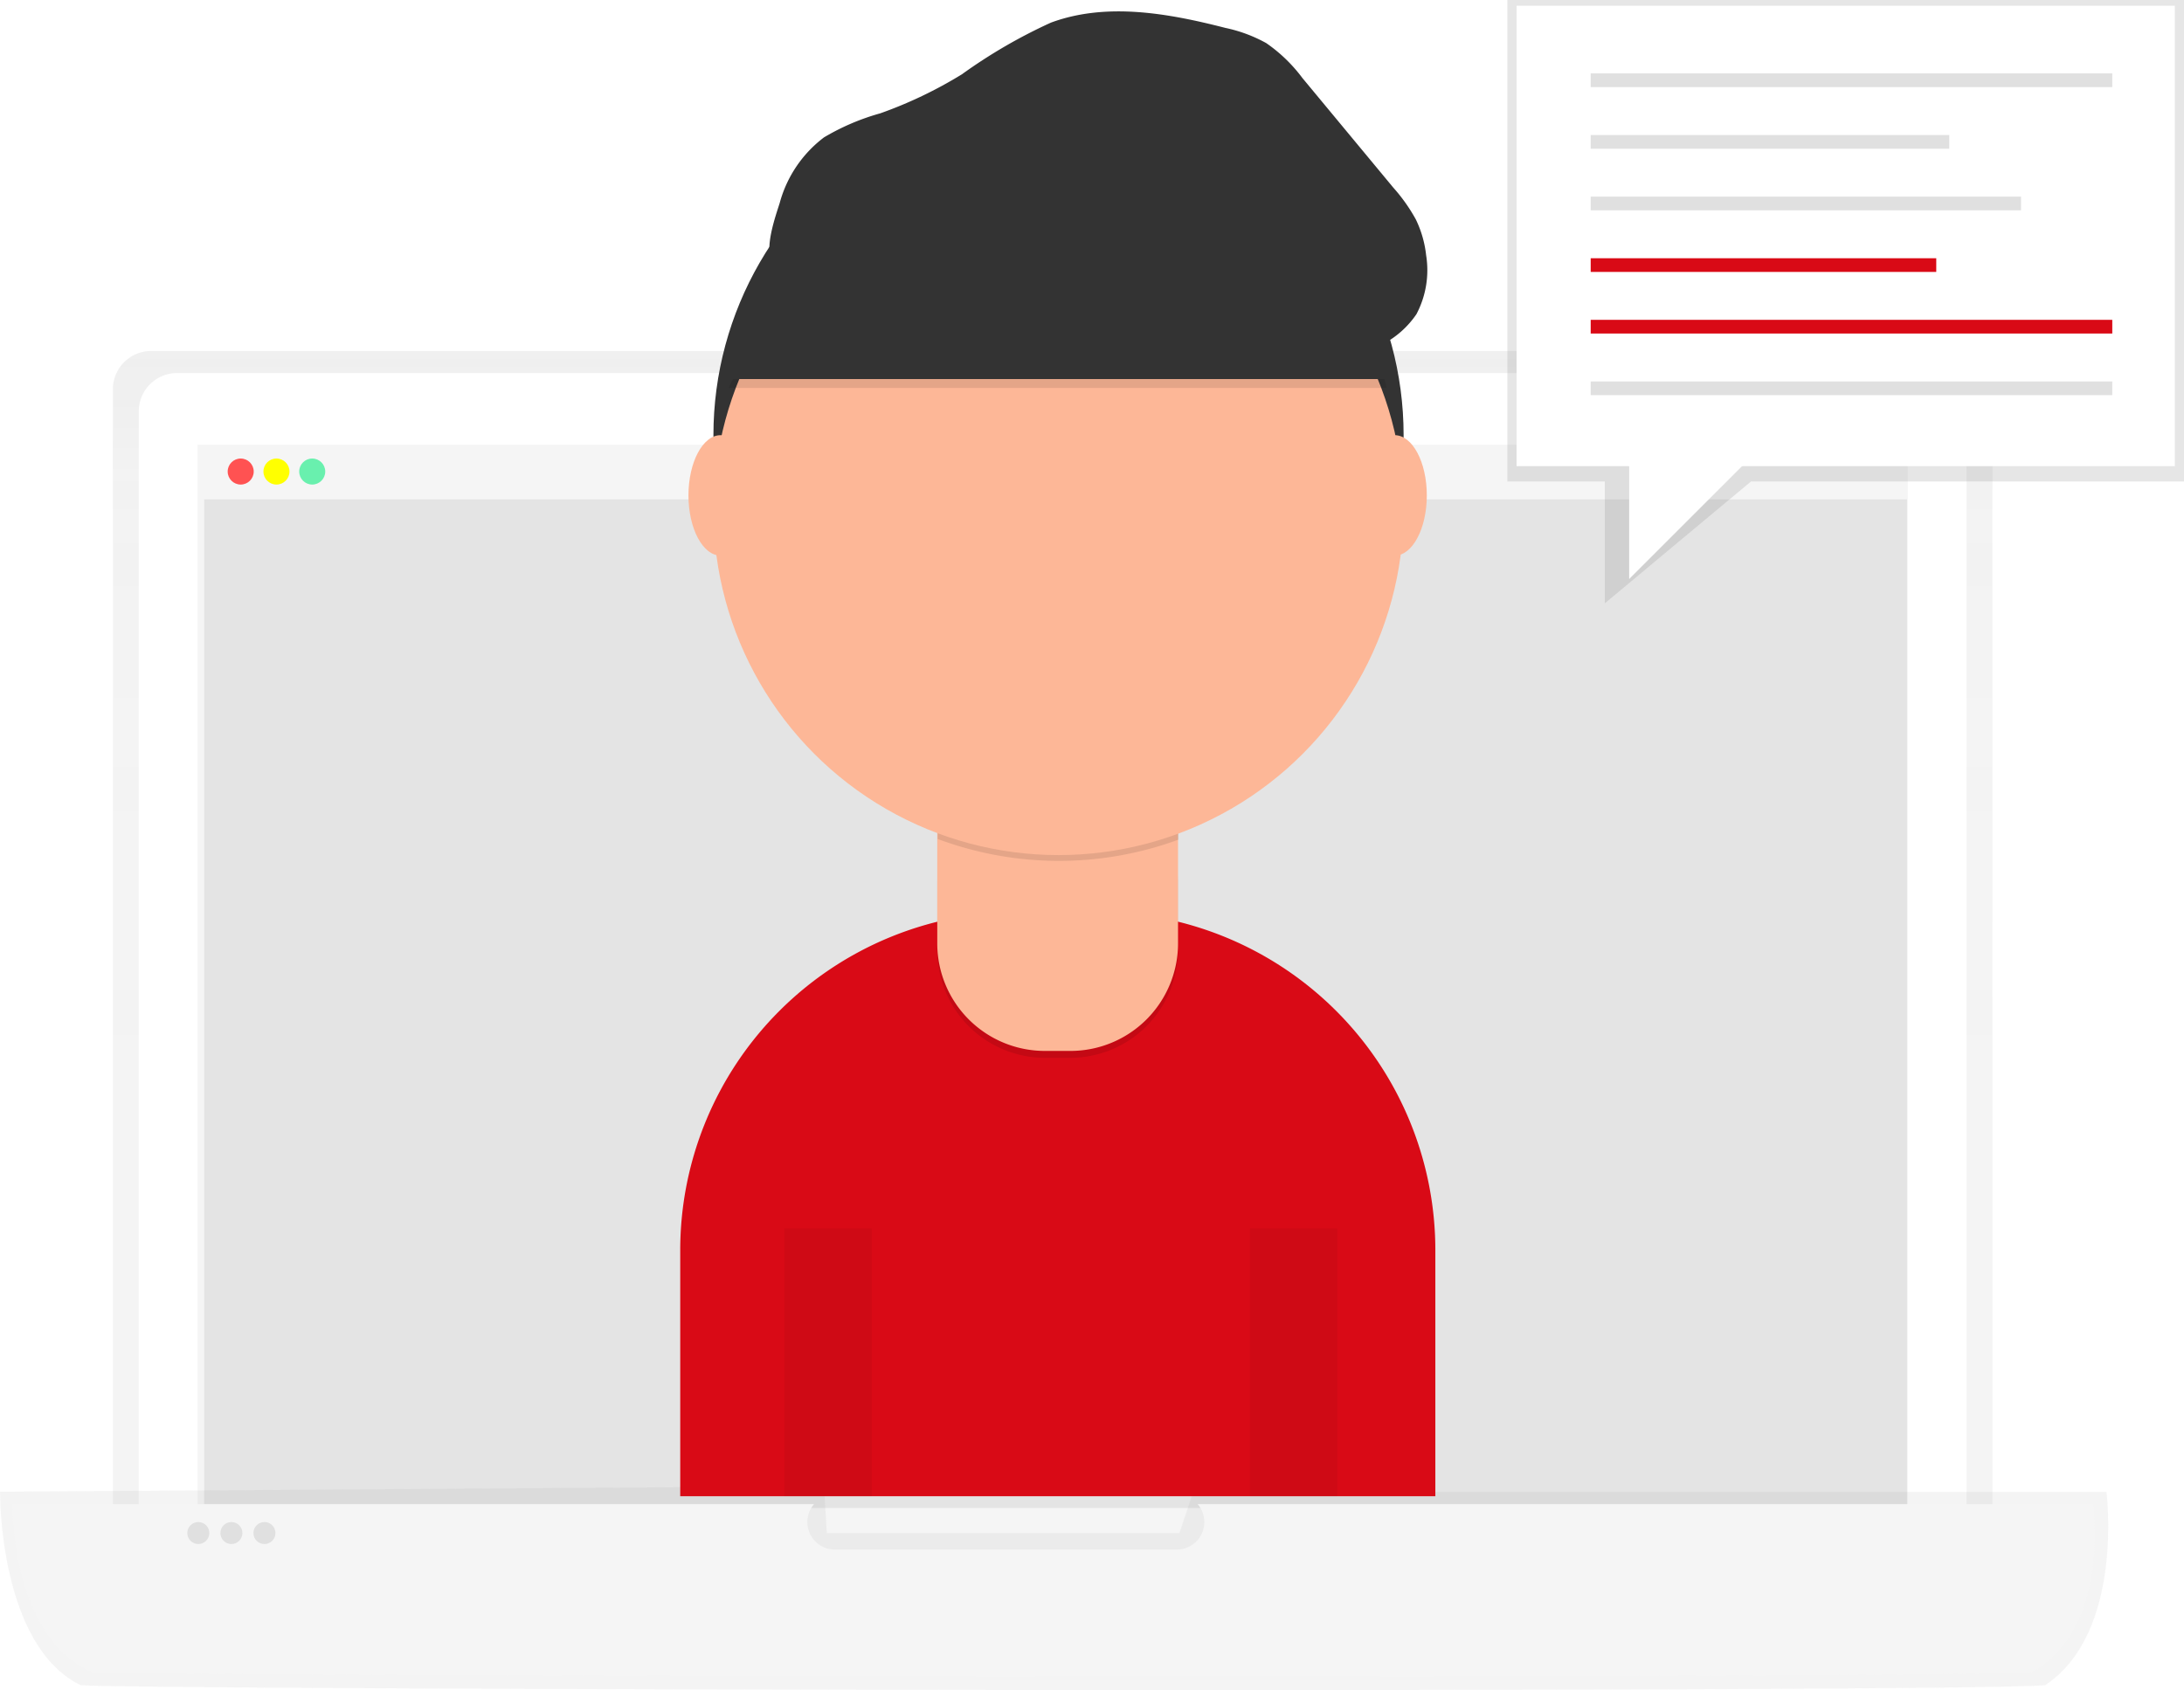 <svg xmlns="http://www.w3.org/2000/svg" xmlns:xlink="http://www.w3.org/1999/xlink" width="100" height="77.406" viewBox="0 0 100 77.406">
  <defs>
    <linearGradient id="linear-gradient" x1="0.694" y1="-0.41" x2="0.694" y2="0.59" gradientUnits="objectBoundingBox">
      <stop offset="0" stop-color="gray" stop-opacity="0.251"/>
      <stop offset="0.54" stop-color="gray" stop-opacity="0.122"/>
      <stop offset="1" stop-color="gray" stop-opacity="0.102"/>
    </linearGradient>
    <linearGradient id="linear-gradient-2" x1="0.673" y1="-8.505" x2="0.673" y2="-7.505" xlink:href="#linear-gradient"/>
    <linearGradient id="linear-gradient-3" x1="0.5" y1="1.799" x2="0.5" y2="2.799" xlink:href="#linear-gradient"/>
  </defs>
  <g id="Group_890" data-name="Group 890" transform="translate(-0.049)">
    <g id="Group_887" data-name="Group 887" transform="translate(5.218 16.074)" opacity="0.8">
      <path id="Path_474" data-name="Path 474" d="M132.632,202.089H46.57V146.425a1.755,1.755,0,0,1,1.755-1.755h82.551a1.755,1.755,0,0,1,1.755,1.755Z" transform="translate(-46.57 -144.67)" fill="url(#linear-gradient)"/>
    </g>
    <path id="Path_475" data-name="Path 475" d="M58.991,153.77h80.183a1.755,1.755,0,0,1,1.755,1.755v54.652H57.24V155.527A1.755,1.755,0,0,1,58.991,153.77Z" transform="translate(-50.837 -136.685)" fill="#fff"/>
    <rect id="Rectangle_92" data-name="Rectangle 92" width="78.301" height="51.358" transform="translate(9.098 20.367)" fill="#f5f5f5"/>
    <rect id="Rectangle_93" data-name="Rectangle 93" width="77.969" height="46.206" transform="translate(9.398 22.86)" fill="#e0e0e0" opacity="0.8" style="isolation: isolate"/>
    <rect id="Rectangle_94" data-name="Rectangle 94" width="77.969" height="2.455" transform="translate(9.398 20.404)" fill="#f5f5f5"/>
    <circle id="Ellipse_68" data-name="Ellipse 68" cx="0.596" cy="0.596" r="0.596" transform="translate(10.474 21)" fill="#ff5252"/>
    <circle id="Ellipse_69" data-name="Ellipse 69" cx="0.596" cy="0.596" r="0.596" transform="translate(12.111 21)" fill="#ff0"/>
    <circle id="Ellipse_70" data-name="Ellipse 70" cx="0.596" cy="0.596" r="0.596" transform="translate(13.749 21)" fill="#69f0ae"/>
    <g id="Group_888" data-name="Group 888" transform="translate(0.049 68.066)" opacity="0.8">
      <path id="Path_476" data-name="Path 476" d="M93.687,621.747c-4.791.363-87.064.222-89.938,0-3.769-1.817-3.7-8.865-3.7-8.865l37.731-.252.127,2.145H54.053l.631-1.889H96.5S97.328,619.349,93.687,621.747Z" transform="translate(-0.049 -612.63)" fill="url(#linear-gradient-2)"/>
    </g>
    <path id="Path_477" data-name="Path 477" d="M100.383,620.01h-41a1.259,1.259,0,0,1-.956,2.082H42.777a1.259,1.259,0,0,1-.956-2.082H5.109s-.063,6.121,3.66,7.7c2.839.189,84.106.316,88.838,0C101.208,625.625,100.383,620.01,100.383,620.01Z" transform="translate(-4.498 -551.124)" fill="#f5f5f5"/>
    <circle id="Ellipse_71" data-name="Ellipse 71" cx="0.504" cy="0.504" r="0.504" transform="translate(8.625 69.707)" fill="#e0e0e0"/>
    <circle id="Ellipse_72" data-name="Ellipse 72" cx="0.504" cy="0.504" r="0.504" transform="translate(10.14 69.707)" fill="#e0e0e0"/>
    <circle id="Ellipse_73" data-name="Ellipse 73" cx="0.504" cy="0.504" r="0.504" transform="translate(11.653 69.707)" fill="#e0e0e0"/>
    <path id="Path_478" data-name="Path 478" d="M295.879,375.85h3.576a15.5,15.5,0,0,1,15.5,15.5v11.267H280.38V391.349A15.5,15.5,0,0,1,295.879,375.85Z" transform="translate(-249.185 -334.091)" fill="#d90a16"/>
    <circle id="Ellipse_74" data-name="Ellipse 74" cx="15.801" cy="15.801" r="15.801" transform="translate(32.715 4.13)" fill="#333"/>
    <path id="Path_479" data-name="Path 479" d="M389.526,334.43h4.57a3.222,3.222,0,0,1,3.222,3.222v3.14a4.926,4.926,0,0,1-4.926,4.926h-1.165a4.926,4.926,0,0,1-4.926-4.926v-3.135a3.222,3.222,0,0,1,3.222-3.222h0Z" transform="translate(-343.336 -297.273)" opacity="0.1" style="isolation: isolate"/>
    <path id="Path_480" data-name="Path 480" d="M386.3,331.53h11.024V337.9a4.926,4.926,0,0,1-4.926,4.926h-1.171A4.926,4.926,0,0,1,386.3,337.9V331.53Z" transform="translate(-343.336 -294.695)" fill="#fdb797"/>
    <path id="Path_481" data-name="Path 481" d="M386.48,335.253a15.866,15.866,0,0,0,11.024.03V333.93H386.48Z" transform="translate(-343.496 -296.829)" opacity="0.1" style="isolation: isolate"/>
    <circle id="Ellipse_75" data-name="Ellipse 75" cx="15.801" cy="15.801" r="15.801" transform="translate(32.715 7.56)" fill="#fdb797"/>
    <path id="Path_482" data-name="Path 482" d="M300.31,68.457h30.132s-2.572-12.167-13.964-11.4S300.31,68.457,300.31,68.457Z" transform="translate(-266.9 -50.689)" opacity="0.1" style="isolation: isolate"/>
    <path id="Path_483" data-name="Path 483" d="M300.31,64.817h30.132S327.87,52.65,316.478,53.426,300.31,64.817,300.31,64.817Z" transform="translate(-266.9 -47.458)" fill="#333"/>
    <ellipse id="Ellipse_76" data-name="Ellipse 76" cx="1.47" cy="2.757" rx="1.47" ry="2.757" transform="translate(31.572 19.931)" fill="#fdb797"/>
    <ellipse id="Ellipse_77" data-name="Ellipse 77" cx="1.47" cy="2.757" rx="1.47" ry="2.757" transform="translate(62.439 19.931)" fill="#fdb797"/>
    <path id="Path_484" data-name="Path 484" d="M317.595,13.4a5.6,5.6,0,0,1,2.031-3.011,10.6,10.6,0,0,1,2.574-1.1,19.672,19.672,0,0,0,3.742-1.79,23.909,23.909,0,0,1,4.074-2.365c2.539-.939,5.366-.431,7.987.242a6.7,6.7,0,0,1,1.868.694,7.074,7.074,0,0,1,1.658,1.6l4.16,5.017a7.924,7.924,0,0,1,1.033,1.457,5.011,5.011,0,0,1,.473,1.643,4.319,4.319,0,0,1-.444,2.7,4.252,4.252,0,0,1-3.543,1.86,12.9,12.9,0,0,1-4.09-.739,80.167,80.167,0,0,0-13.133-2.96,37.038,37.038,0,0,0-6.683-.217c-.7.046-1.624.367-2.05-.347C316.885,15.459,317.4,14.015,317.595,13.4Z" transform="translate(-281.847 -4.098)" fill="#333"/>
    <line id="Line_1" data-name="Line 1" y2="12.268" transform="translate(37.964 56.257)" fill="none" stroke="#000" stroke-miterlimit="10" stroke-width="4" opacity="0.05" style="isolation: isolate"/>
    <line id="Line_2" data-name="Line 2" y2="12.268" transform="translate(59.278 56.257)" fill="none" stroke="#000" stroke-miterlimit="10" stroke-width="4" opacity="0.05" style="isolation: isolate"/>
    <g id="Group_889" data-name="Group 889" transform="translate(69.069)" opacity="0.8">
      <path id="Path_485" data-name="Path 485" d="M652.24,22.051H632.413l-6.692,5.58v-5.58H621.26V0h30.98Z" transform="translate(-621.26)" fill="url(#linear-gradient-3)"/>
    </g>
    <rect id="Rectangle_95" data-name="Rectangle 95" width="30.141" height="21.087" transform="translate(69.489 0.262)" fill="#fff"/>
    <rect id="Rectangle_96" data-name="Rectangle 96" width="23.882" height="0.627" transform="translate(72.883 3.362)" fill="#e0e0e0"/>
    <rect id="Rectangle_97" data-name="Rectangle 97" width="16.419" height="0.627" transform="translate(72.883 6.184)" fill="#e0e0e0"/>
    <rect id="Rectangle_98" data-name="Rectangle 98" width="19.703" height="0.627" transform="translate(72.883 9.005)" fill="#e0e0e0"/>
    <rect id="Rectangle_99" data-name="Rectangle 99" width="15.822" height="0.627" transform="translate(72.883 11.827)" fill="#d90a16"/>
    <rect id="Rectangle_100" data-name="Rectangle 100" width="23.882" height="0.627" transform="translate(72.883 14.648)" fill="#d90a16"/>
    <rect id="Rectangle_101" data-name="Rectangle 101" width="23.882" height="0.627" transform="translate(72.883 17.47)" fill="#e0e0e0"/>
    <path id="Path_486" data-name="Path 486" d="M671.45,184v5.577l6.134-6.135Z" transform="translate(-596.805 -163.059)" fill="#fff"/>
  </g>
</svg>
